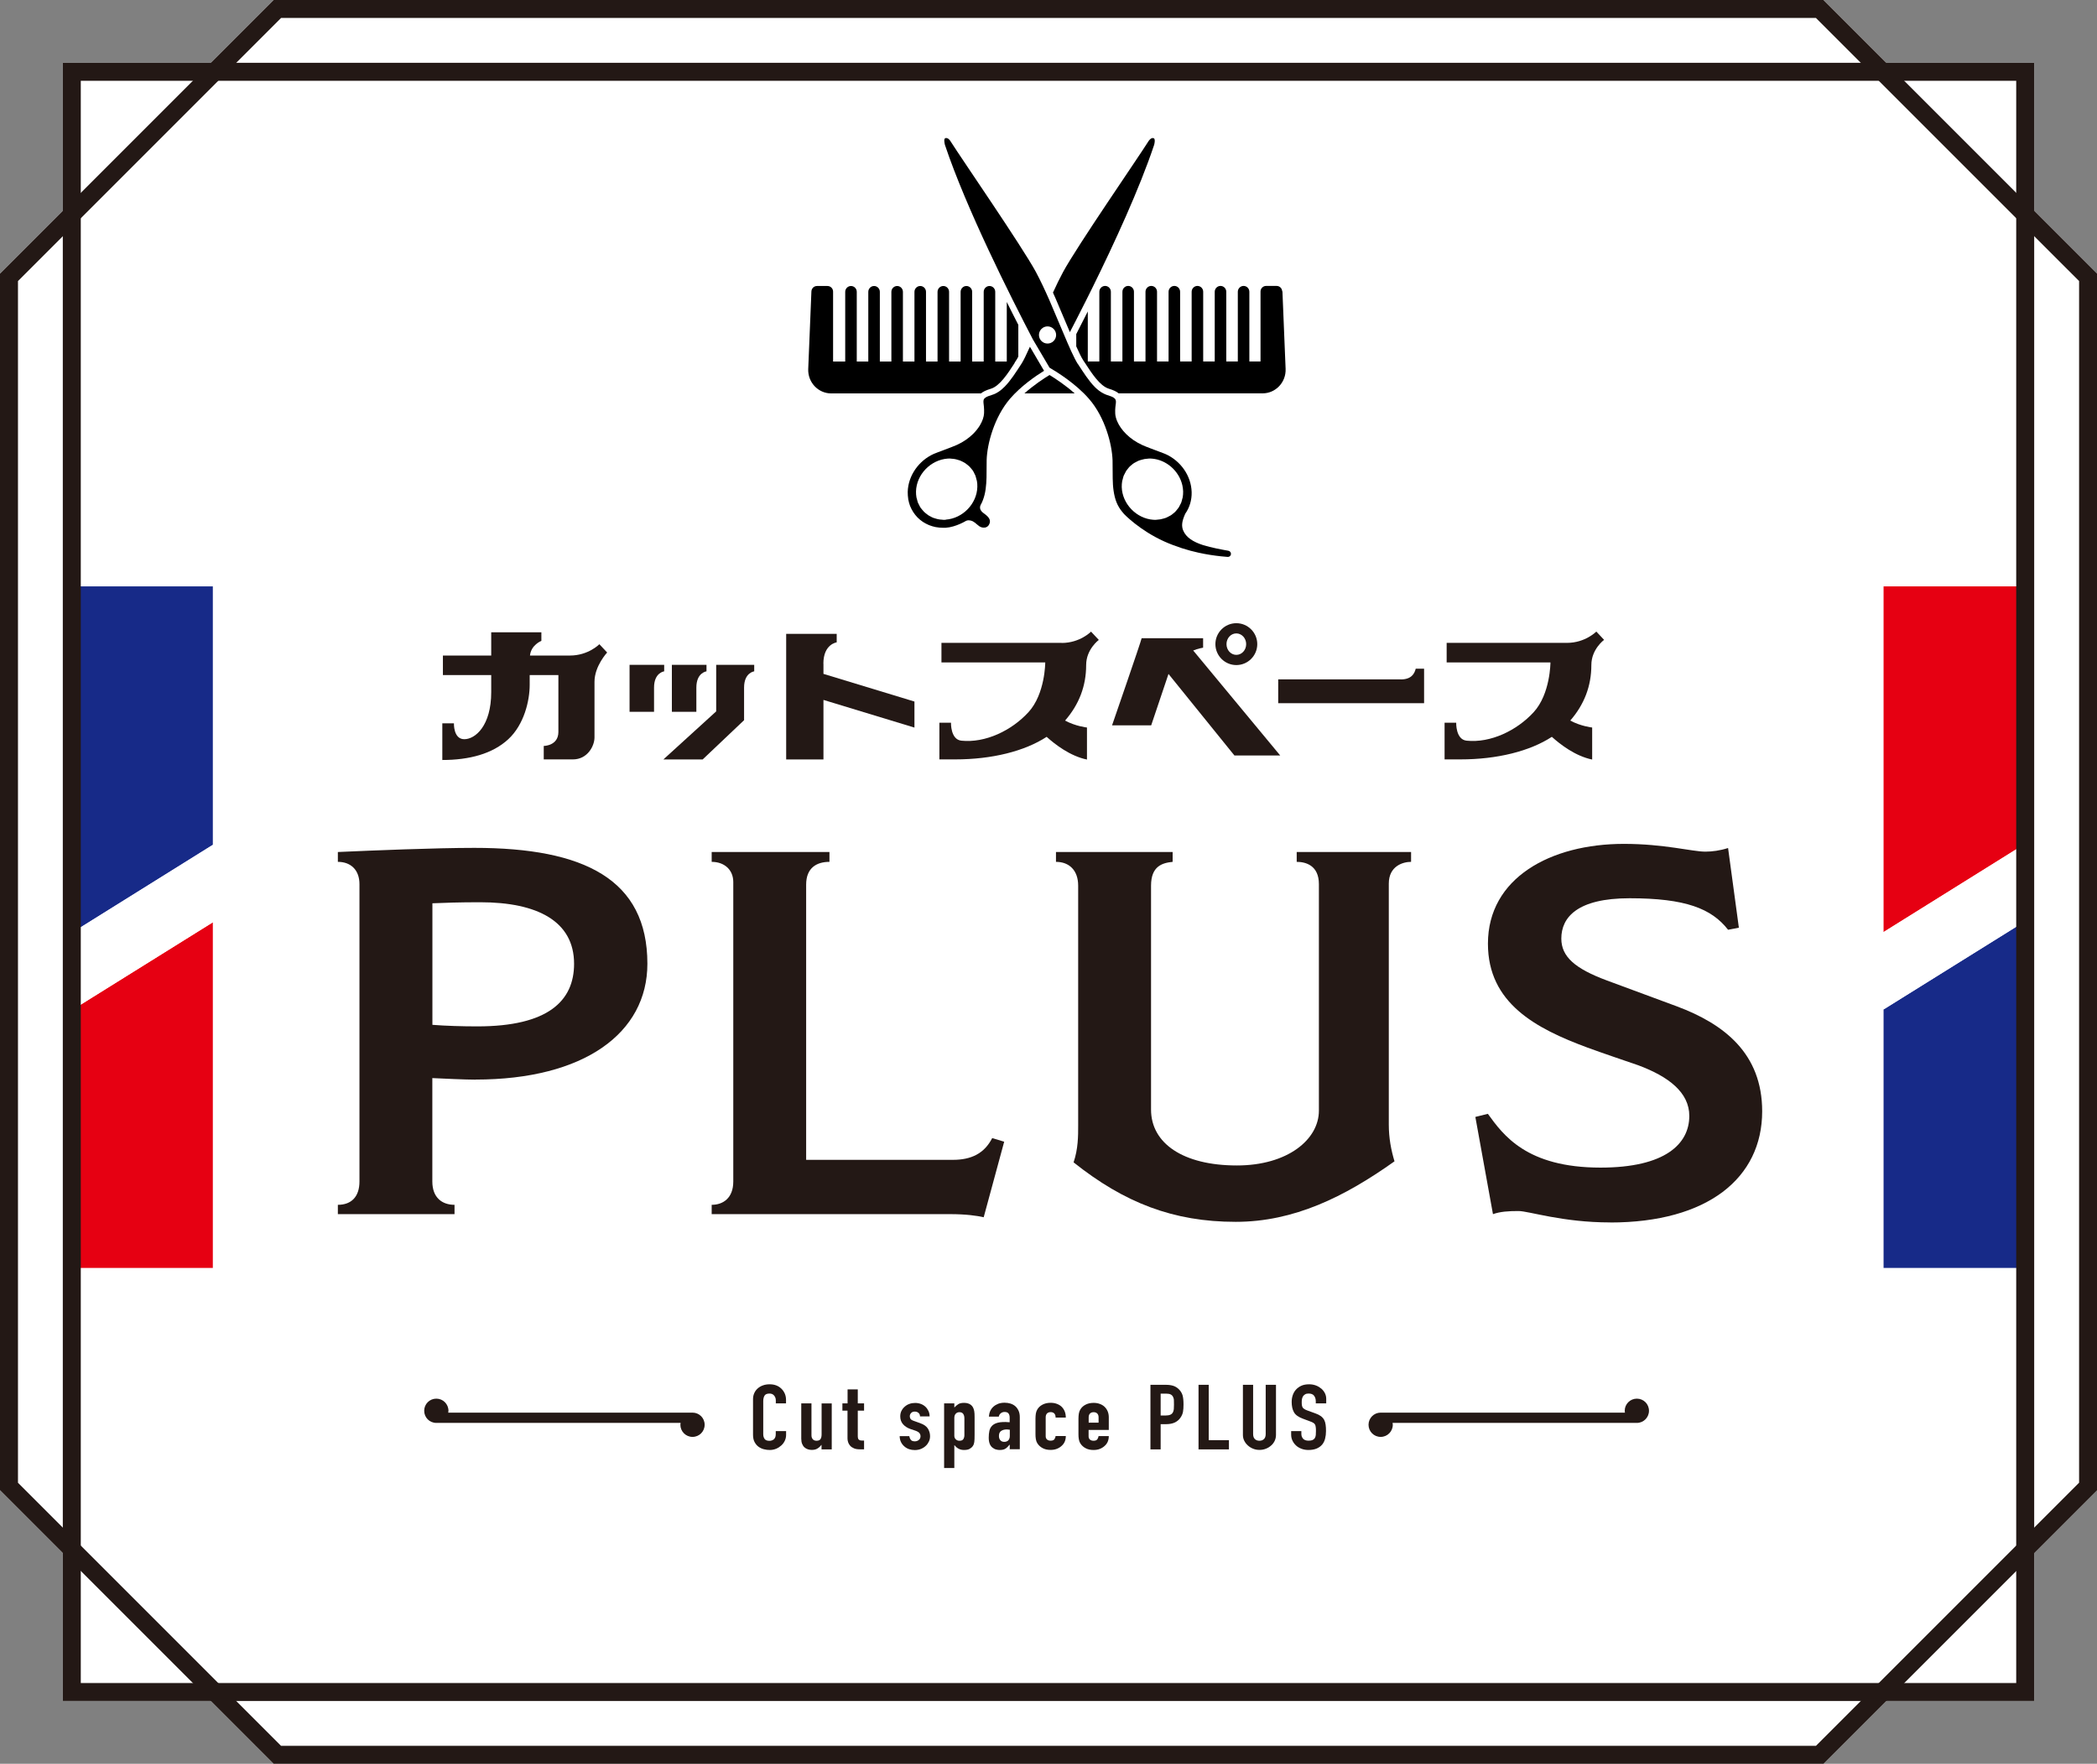 <?xml version="1.0" encoding="UTF-8"?> <svg xmlns="http://www.w3.org/2000/svg" id="_レイヤー_2" viewBox="0 0 283.46 238.42"><rect x="0" y="0" width="283.46" height="238.42" fill="#808080" stroke="none"/><defs><style>.cls-1,.cls-2,.cls-3,.cls-4,.cls-5{stroke-width:0px;}.cls-2{fill:#231815;}.cls-3{fill:#172a88;}.cls-4{fill:#fff;}.cls-5{fill:#e60012;}</style></defs><g id="_レイヤー_1-2"><polygon class="cls-4" points="283.46 36.99 274.97 28.5 274.97 8.49 254.97 8.49 246.48 0 36.99 0 28.5 8.49 8.49 8.49 8.49 28.5 0 36.99 0 201.43 8.49 209.92 8.49 229.93 28.5 229.93 36.99 238.42 246.48 238.42 254.97 229.93 274.97 229.93 274.97 209.92 283.46 201.43 283.46 36.99"></polygon><polygon class="cls-3" points="28.77 79.26 9.87 79.26 9.87 125.99 28.77 114.2 28.77 79.26"></polygon><polygon class="cls-5" points="9.87 171.39 28.77 171.39 28.77 124.67 9.87 136.45 9.87 171.39"></polygon><polygon class="cls-4" points="9.87 125.99 9.87 136.45 28.77 124.67 28.77 114.2 9.87 125.99"></polygon><polygon class="cls-5" points="273.51 79.26 254.61 79.26 254.61 125.99 273.51 114.2 273.51 79.26"></polygon><polygon class="cls-3" points="254.61 171.39 273.51 171.39 273.51 124.67 254.61 136.45 254.61 171.39"></polygon><polygon class="cls-4" points="254.61 125.99 254.61 136.45 273.51 124.67 273.51 114.2 254.61 125.99"></polygon><path class="cls-2" d="m64.29,145.94c-1.46,0-4.31-.14-5.85-.21v13.98c0,2.17,1.31,3.15,3,3.15v1.26h-15.77v-1.26c1.85,0,2.92-1.12,2.92-3.15v-40.2c0-1.89-1.15-3.01-2.92-3.01v-1.33c4.69-.21,13.15-.56,18.46-.56,14.84,0,23.38,4.26,23.38,15.66,0,9.37-8.54,15.66-23.23,15.66Zm.62-23.98c-2.85,0-4.77.07-6.46.14v16.43c1.77.14,4,.21,6.08.21,9.54,0,13.07-3.43,13.07-8.46,0-5.73-4.92-8.32-12.69-8.32Z"></path><path class="cls-2" d="m135.74,154.33l-2.77,10.21c-.92-.21-2.38-.42-4.54-.42h-32.23v-1.26c1.54,0,2.92-.91,2.92-3.15v-40.48c0-1.68-1.23-2.73-2.92-2.73v-1.33h15.92v1.33c-1.77,0-3.15.84-3.15,3.08v37.2h19.84c2.46,0,4.23-.84,5.31-2.94l1.62.49Z"></path><path class="cls-2" d="m190.73,116.5c-1.08,0-3,.56-3,2.94v32.58c0,1.82.31,3.43.77,4.96-6.77,4.82-13.61,8.18-21.46,8.18-8.46,0-15.07-2.59-21.92-8.04.62-1.82.62-3.57.62-4.96v-32.44c0-2.1-1.23-3.22-3-3.22v-1.33h15.77v1.33c-1.38.14-2.92.56-2.92,3.22v30.27c0,4.54,4.31,7.55,11.61,7.55,6.84,0,11.08-3.5,11.08-7.41v-30.62c0-2.52-1.77-3.01-3-3.01v-1.33h15.46v1.33Z"></path><path class="cls-2" d="m217.65,165.24c-6.46,0-11-1.54-12.38-1.54s-2.46.07-3.46.42l-2.38-13.14,1.69-.42c2.08,2.87,5.23,7.27,15.23,7.27,8.77,0,12-3.22,12-6.99,0-3.15-2.77-5.31-6.92-6.85-2.23-.77-4.54-1.54-6.84-2.38-7-2.59-13.46-6.01-13.46-14.05,0-8.88,8.46-13.49,18.38-13.49,5.46,0,9.23,1.05,11,1.05.92,0,2-.14,3.08-.49l1.46,10.77-1.46.28c-2.23-2.87-5.77-4.26-13.31-4.26-7.08,0-9.23,2.59-9.23,5.45,0,2.45,1.85,4.06,6.15,5.66l9.46,3.5c6.38,2.38,11.54,6.36,11.54,14.19,0,9.02-7.38,15.03-20.54,15.03Z"></path><path class="cls-2" d="m77.06,88.61h-5.42c.15-1.45,1.54-1.98,1.54-1.98v-1.16h-6.78v3.14h-6.53v2.64h6.53v2.31c0,4.54-2.15,6.36-3.64,6.36s-1.4-2.15-1.4-2.15h-1.57v4.96c3.64,0,6.78-.83,8.92-2.81s2.89-5.21,2.89-7.35v-1.32h3.88v7.68c0,1.9-1.98,1.9-1.98,1.9v1.82h3.94c1.98,0,2.92-1.82,2.92-2.97v-7.52c0-2.13,1.71-3.96,1.71-3.96l-1.05-1.12s-1.49,1.53-3.97,1.53Z"></path><path class="cls-2" d="m94.13,92.94c0-2.03,1.37-2.19,1.37-2.19v-.88h-4.68v6.35h3.31v-3.28Z"></path><path class="cls-2" d="m89.78,89.87h-4.68v6.35h3.31v-3.28c0-2.03,1.37-2.19,1.37-2.19v-.88Z"></path><path class="cls-2" d="m111.3,89.71c0-2.66,1.8-2.88,1.8-2.88v-1.15h-6.83v16.98h5.04v-8.05l12.3,3.74v-3.52l-12.3-3.74v-1.37Z"></path><path class="cls-2" d="m143.52,86.9h-16.26v2.64h14.03s0,4.26-2.27,6.73c-2.27,2.48-5.83,4.19-9.07,3.85-1.48-.16-1.4-2.43-1.4-2.43h-1.57v4.96h2.14c4.97,0,9.39-1.11,12.36-3.05,1.14,1.03,3.19,2.61,5.45,3.07v-4.33s-1.53-.16-2.96-.94c1.88-2.16,2.85-4.65,2.85-7.51,0-2.13,1.71-3.39,1.71-3.39l-1.05-1.12s-1.49,1.53-3.97,1.53Z"></path><path class="cls-2" d="m216.83,86.49l-1.05-1.12s-1.49,1.53-3.97,1.53h-16.26v2.64h14.03s0,4.26-2.27,6.73c-2.27,2.48-5.83,4.19-9.07,3.85-1.48-.16-1.4-2.43-1.4-2.43h-1.57v4.96h2.14c4.97,0,9.39-1.11,12.36-3.05,1.14,1.03,3.19,2.61,5.45,3.07v-4.33s-1.53-.16-2.96-.94c1.88-2.16,2.85-4.65,2.85-7.51,0-2.13,1.71-3.39,1.71-3.39Z"></path><path class="cls-2" d="m96.81,96.16l-7.14,6.5h5.31l5.6-5.31v-4.41c0-2.03,1.37-2.19,1.37-2.19v-.88h-5.14v6.29Z"></path><path class="cls-2" d="m162.63,87.55v-1.28h-8.31c-.08.45-4,11.78-4,11.78h5.29l2.34-6.95,8.91,11.02h6.19l-11.76-14.19c.65-.27,1.33-.38,1.33-.38Z"></path><path class="cls-2" d="m189.37,91.83h-16.59v3.22h19.72v-4.66h-1.13c-.16.64-.56,1.45-2.01,1.45Z"></path><path class="cls-2" d="m167.12,89.9c1.56,0,2.83-1.27,2.83-2.83s-1.27-2.83-2.83-2.83-2.83,1.27-2.83,2.83,1.27,2.83,2.83,2.83Zm0-4.28c.73,0,1.33.65,1.33,1.45s-.59,1.45-1.33,1.45-1.33-.65-1.33-1.45.59-1.45,1.33-1.45Z"></path><path class="cls-2" d="m246.48,238.42H36.99L0,201.43V36.99L36.99,0h209.49l36.99,36.99v164.45l-36.99,36.99Zm-208.49-2.43h207.48l35.57-35.57V37.99L245.47,2.43H37.99L2.43,37.99v162.44l35.57,35.57Z"></path><path class="cls-2" d="m274.97,229.93H8.49V8.49h266.48v221.44Zm-264.06-2.43h261.63V10.92H10.92v216.59Z"></path><path class="cls-2" d="m106.26,193.43v.54c0,.27-.06.53-.17.77-.11.24-.27.46-.47.64s-.43.34-.7.45c-.27.11-.55.17-.86.17-.26,0-.53-.03-.8-.1-.27-.07-.51-.18-.73-.34-.22-.16-.39-.37-.53-.63-.14-.26-.21-.59-.21-.99v-4.81c0-.29.05-.55.16-.8.11-.25.26-.46.46-.64s.43-.32.71-.42c.27-.1.58-.15.91-.15.65,0,1.17.19,1.58.58.2.19.35.41.47.67.11.26.17.54.17.84v.49h-1.38v-.42c0-.25-.08-.46-.23-.64-.15-.18-.36-.27-.62-.27-.34,0-.57.1-.68.29-.11.19-.17.44-.17.73v4.47c0,.25.06.47.18.64.12.17.34.26.65.26.09,0,.19-.01.29-.04.1-.03.2-.08.29-.14.08-.07.15-.16.2-.27.05-.11.08-.26.08-.43v-.43h1.38Z"></path><path class="cls-2" d="m112.43,189.7v6.22h-1.38v-.6h-.03c-.14.2-.32.36-.52.48-.2.13-.46.19-.78.19-.17,0-.34-.03-.51-.08-.17-.05-.32-.14-.46-.26-.14-.12-.24-.28-.32-.47-.08-.19-.12-.43-.12-.71v-4.77h1.38v4.31c0,.23.06.41.18.54s.28.2.5.2c.26,0,.44-.07.54-.22.1-.15.15-.36.15-.64v-4.18h1.38Z"></path><path class="cls-2" d="m114.57,189.7v-1.89h1.38v1.89h.85v.98h-.85v3.45c0,.15.02.26.05.34.03.08.08.14.16.18.07.04.16.07.26.07.1,0,.23.01.38.01v1.18h-.57c-.32,0-.58-.04-.79-.13-.21-.09-.38-.2-.51-.34-.13-.14-.22-.3-.28-.47-.06-.18-.09-.35-.09-.51v-3.78h-.69v-.98h.69Z"></path><path class="cls-2" d="m124.36,191.45c0-.21-.08-.37-.22-.48-.14-.11-.3-.16-.48-.16-.22,0-.38.06-.5.19s-.18.27-.18.44c0,.11.03.23.09.34.06.11.22.21.49.3l.81.29c.51.18.87.43,1.06.74.19.31.29.65.29,1.02,0,.26-.05.5-.16.73s-.24.42-.43.59c-.18.17-.4.31-.65.41-.25.1-.53.15-.82.15-.56,0-1.03-.16-1.4-.48-.19-.16-.34-.35-.46-.58-.12-.23-.18-.51-.19-.82h1.3c.03.17.09.33.2.48.1.15.29.22.55.22.2,0,.38-.06.53-.18s.24-.28.24-.5c0-.17-.05-.32-.15-.44-.1-.12-.28-.23-.54-.32l-.66-.22c-.43-.15-.77-.37-1.02-.66-.25-.29-.37-.64-.37-1.06,0-.26.05-.51.16-.73.11-.22.26-.42.45-.58.18-.16.39-.29.63-.37.24-.09.5-.13.78-.13s.54.05.78.14c.24.09.44.22.61.38.17.16.31.36.41.58.1.22.15.46.15.72h-1.3Z"></path><path class="cls-2" d="m127.62,198.44v-8.74h1.38v.56c.17-.18.35-.33.53-.45.18-.12.44-.18.78-.18.57,0,.97.2,1.2.59.08.14.14.31.18.52.04.2.05.48.05.82v2.37c0,.46-.01.79-.04.99-.05.41-.26.72-.62.92-.18.11-.44.16-.78.16-.27,0-.51-.06-.72-.17-.21-.11-.39-.27-.55-.47h-.03v3.08h-1.38Zm2.74-6.71c0-.25-.05-.46-.16-.61-.11-.16-.28-.23-.51-.23-.21,0-.37.07-.5.21-.13.14-.19.33-.19.56v2.42c0,.2.07.36.2.48.13.13.29.19.49.19.26,0,.44-.07.53-.22s.14-.32.14-.52v-2.28Z"></path><path class="cls-2" d="m136.49,195.93v-.64h-.03c-.18.23-.36.41-.55.53-.18.12-.44.18-.78.18-.16,0-.33-.02-.49-.07-.17-.04-.33-.13-.48-.25-.15-.11-.28-.28-.37-.5-.09-.22-.14-.5-.14-.84s.03-.66.09-.93c.06-.27.18-.49.35-.67.16-.17.38-.3.66-.39.28-.09.63-.13,1.07-.13h.15c.05,0,.1,0,.15.01.04,0,.1.01.16.01s.13,0,.2.01v-.65c0-.21-.05-.39-.15-.53-.1-.14-.28-.21-.54-.21-.18,0-.34.05-.49.16-.15.11-.25.26-.29.47h-1.34c.04-.56.24-1.01.62-1.35.18-.16.4-.29.65-.39.25-.09.54-.14.85-.14.29,0,.56.04.81.12.25.08.47.2.66.37.18.16.32.37.43.61.11.25.16.53.16.86v4.33h-1.38Zm0-2.67c-.15-.02-.28-.04-.38-.04-.3,0-.55.06-.76.19-.21.13-.32.36-.32.69,0,.24.06.43.19.58s.3.22.53.22.42-.07.55-.21c.13-.14.2-.34.2-.59v-.85Z"></path><path class="cls-2" d="m141.35,194.13c0,.2.06.35.18.45.12.11.29.16.49.16.26,0,.43-.07.52-.21.09-.14.14-.28.15-.42h1.38c0,.55-.18.99-.55,1.32-.18.17-.4.31-.65.41-.25.1-.54.15-.85.15-.43,0-.8-.08-1.1-.25-.3-.16-.53-.38-.7-.65-.1-.16-.17-.35-.2-.56-.04-.21-.05-.45-.05-.7v-2.05c0-.25.02-.49.05-.7.04-.21.1-.4.2-.56.16-.27.39-.49.7-.65.3-.16.67-.25,1.1-.25.32,0,.6.05.86.15.26.1.47.23.65.41.36.37.54.85.54,1.44h-1.38c0-.25-.06-.44-.18-.56-.12-.12-.29-.18-.49-.18s-.37.06-.49.18c-.12.12-.18.3-.18.53v2.54Z"></path><path class="cls-2" d="m149.88,193.29h-2.73v.85c0,.2.06.35.18.45.12.11.29.16.49.16.26,0,.43-.07.52-.21.09-.14.14-.28.16-.42h1.38c0,.55-.18.99-.55,1.32-.18.17-.4.31-.65.41-.25.1-.54.15-.85.15-.43,0-.8-.08-1.1-.25-.3-.16-.53-.38-.7-.65-.1-.16-.17-.35-.2-.56-.04-.21-.05-.45-.05-.7v-2.05c0-.25.02-.49.05-.7.04-.21.1-.4.2-.56.16-.27.39-.49.7-.65.3-.16.67-.25,1.1-.25.32,0,.6.05.86.15.26.1.47.23.65.41.36.37.54.83.54,1.39v1.72Zm-2.73-.98h1.35v-.71c0-.24-.06-.41-.18-.53-.12-.12-.29-.18-.49-.18s-.37.06-.49.18c-.12.12-.18.3-.18.53v.71Z"></path><path class="cls-2" d="m155.51,195.93v-8.74h2.07c.38,0,.71.04,1,.13.29.09.55.25.78.48.23.23.4.5.49.8.09.31.13.72.13,1.25,0,.39-.02.72-.07.99-.05.27-.16.52-.32.76-.19.29-.44.51-.76.67-.32.16-.73.24-1.24.24h-.7v3.41h-1.38Zm1.38-7.56v2.97h.66c.28,0,.49-.04.65-.11s.27-.18.34-.31c.07-.12.11-.27.13-.45.01-.18.02-.38.02-.6,0-.2,0-.4-.01-.58,0-.18-.05-.35-.12-.48-.07-.14-.18-.25-.32-.32-.14-.07-.35-.11-.62-.11h-.72Z"></path><path class="cls-2" d="m162.01,195.93v-8.74h1.38v7.48h2.73v1.25h-4.1Z"></path><path class="cls-2" d="m172.48,187.19v6.77c0,.29-.06.55-.17.79-.11.24-.27.46-.48.64-.21.19-.45.34-.72.44-.27.11-.56.16-.86.16s-.59-.05-.86-.16c-.27-.11-.5-.25-.71-.44-.21-.19-.37-.4-.49-.64-.12-.24-.18-.5-.18-.79v-6.77h1.38v6.65c0,.31.08.54.24.69s.36.22.61.22.45-.07.61-.22.24-.38.24-.69v-6.65h1.38Z"></path><path class="cls-2" d="m179.24,189.7h-1.38v-.28c0-.29-.07-.53-.22-.74-.15-.21-.4-.31-.75-.31-.19,0-.34.03-.46.1-.12.07-.21.15-.28.25-.07.11-.12.23-.15.36s-.04.28-.04.42c0,.17,0,.32.02.43.01.11.05.22.1.31.05.09.13.17.24.23.1.07.24.13.43.2l1.05.38c.31.11.55.23.74.37.19.14.34.31.45.5.1.2.17.42.2.67.04.25.05.53.05.85,0,.37-.04.71-.12,1.02-.08.32-.21.58-.39.8-.19.23-.44.41-.74.54-.31.13-.68.2-1.12.2-.33,0-.64-.05-.93-.16-.29-.11-.54-.25-.74-.44-.21-.19-.37-.41-.49-.66-.12-.25-.18-.52-.18-.82v-.47h1.38v.39c0,.23.07.44.22.62.15.18.4.28.75.28.23,0,.42-.03.55-.09.13-.06.23-.15.3-.26.07-.11.11-.25.13-.41.01-.16.02-.34.02-.53,0-.23,0-.42-.03-.56-.02-.15-.05-.27-.11-.36-.06-.09-.15-.16-.25-.22-.1-.06-.24-.12-.41-.18l-.99-.37c-.59-.22-.99-.51-1.19-.88-.2-.36-.3-.82-.3-1.37,0-.33.05-.64.15-.93.1-.29.25-.55.45-.76.19-.21.43-.38.72-.51.29-.13.64-.19,1.05-.19.34,0,.65.06.94.17.28.11.53.27.74.45.41.39.62.84.62,1.35v.61Z"></path><path class="cls-2" d="m93.61,190.95h-33.02c.01-.08.03-.17.03-.25,0-.9-.73-1.64-1.64-1.64s-1.64.73-1.64,1.64.73,1.64,1.64,1.64h33.02c-.01.08-.03.17-.03.25,0,.9.73,1.64,1.64,1.64s1.64-.73,1.64-1.64-.73-1.64-1.64-1.64Z"></path><path class="cls-2" d="m186.63,190.95h33.02c-.01-.08-.03-.17-.03-.25,0-.9.73-1.64,1.64-1.64s1.64.73,1.64,1.64c0,.9-.73,1.64-1.64,1.64h-33.02c.01.08.03.17.03.25,0,.9-.73,1.64-1.64,1.64s-1.64-.73-1.64-1.64c0-.9.73-1.64,1.64-1.64Z"></path><path class="cls-1" d="m173.32,39.38c-.02-.41-.35-.73-.75-.73h-1.43c-.41,0-.75.34-.75.76v9.45h-1.51v-9.42c0-.44-.35-.79-.78-.79s-.78.36-.78.79v9.42h-1.56v-9.42c0-.44-.35-.79-.78-.79s-.78.36-.78.79v9.42h-1.56v-9.42c0-.44-.35-.79-.78-.79s-.78.36-.78.79v9.42h-1.56v-9.42c0-.44-.35-.79-.78-.79s-.78.36-.78.79v9.42h-1.56v-9.42c0-.44-.35-.79-.78-.79s-.78.36-.78.79v9.42h-1.56v-9.42c0-.44-.35-.79-.78-.79s-.78.36-.78.79v9.42h-1.56v-9.42c0-.44-.35-.79-.78-.79s-.78.36-.78.79v9.42h-1.56v-6.76c-.55,1.1-1.08,2.13-1.56,3.06v1.66c.35.78.69,1.5.94,1.88l.22.33c.96,1.47,2.04,3.14,3.24,3.51.61.19,1.04.38,1.33.63h19.46c1.77,0,3.18-1.5,3.11-3.3l-.43-10.49Z"></path><path class="cls-1" d="m138.48,53.18h6.79c-1.26-1.12-2.62-2.01-3.4-2.49-.78.47-2.14,1.37-3.4,2.49Z"></path><path class="cls-1" d="m137.14,49.04l.22-.33c.09-.13.19-.31.29-.51v-4.29c-.49-.96-1.02-1.99-1.56-3.09v8.05h-1.56v-9.42c0-.44-.35-.79-.78-.79s-.78.36-.78.79v9.42h-1.56v-9.42c0-.44-.35-.79-.78-.79s-.78.36-.78.79v9.42h-1.56v-9.42c0-.44-.35-.79-.78-.79s-.78.36-.78.79v9.42h-1.56v-9.42c0-.44-.35-.79-.78-.79s-.78.36-.78.79v9.42h-1.56v-9.42c0-.44-.35-.79-.78-.79s-.78.36-.78.79v9.42h-1.56v-9.42c0-.44-.35-.79-.78-.79s-.78.36-.78.79v9.42h-1.56v-9.42c0-.44-.35-.79-.78-.79s-.78.36-.78.79v9.42h-1.64v-9.45c0-.42-.34-.76-.75-.76h-1.43c-.4,0-.73.32-.75.73l-.43,10.49c-.07,1.8,1.34,3.3,3.11,3.3h20.24c.29-.25.71-.44,1.33-.63,1.2-.36,2.28-2.03,3.24-3.51Z"></path><path class="cls-1" d="m141.14,50.14h0s-1.92-3.27-1.92-3.27c-.01.03-.02.05-.04.08-.44.99-.82,1.78-1.11,2.23-.71,1.08-1.44,2.26-2.28,3.1-.5.51-1.05.9-1.64,1.08-.45.14-.74.25-.92.37-.14.09-.22.19-.26.3-.04.11-.04.24-.03.4.03.32.11.76.08,1.42-.02.5-.22,1.08-.57,1.66-.24.39-.55.78-.92,1.15-.57.56-1.29,1.07-2.16,1.47-.75.34-2.76,1.05-3.16,1.23-1.99.9-3.45,2.9-3.51,5.13,0,.34.02.66.07.97,0,.02,0,.03,0,.03.06.32.14.6.24.88,0,.02.02.05.03.07.11.27.24.52.39.75.02.03.03.06.05.08.15.23.32.44.51.64.03.03.05.05.08.08.19.19.4.36.62.51.03.02.07.05.1.07.23.15.47.27.72.38.04.02.08.03.12.05.26.1.52.18.8.24.04,0,.09.02.13.02.28.05.57.08.87.08.13,0,.27,0,.4,0,1.39-.09,2.76-.94,2.76-.94.12-.05.23-.07.34-.07.01,0,.03,0,.04,0,.02,0,.03,0,.05.01.12,0,.25.03.36.08,0,0,.01,0,.02,0,.11.05.22.12.32.19.02.01.04.03.06.04.11.08.21.17.3.25.1.09.2.17.29.23h0c.11.08.23.12.35.16.04,0,.07.01.11.02.09.01.18.02.27,0,.02,0,.04,0,.06,0,.1-.02.2-.06.29-.12.02-.01.03-.03.05-.04.09-.07.16-.16.21-.27.03-.06.05-.12.07-.18.12-.42-.07-.8-.78-1.3-.54-.38-.61-.76-.45-1.13.13-.22.23-.45.32-.69.36-.94.45-1.98.48-3.03.02-.79,0-1.59.02-2.38.03-1.06.28-2.51.8-4.01.52-1.5,1.3-3.04,2.39-4.3,1.44-1.66,3.4-3.02,4.6-3.76Zm-13.29,20.12c-.1,0-.2.01-.3.01s-.19-.02-.29-.03c-.12,0-.25-.02-.36-.04-.14-.02-.28-.06-.41-.1-.11-.03-.23-.06-.33-.1-.13-.05-.25-.11-.37-.18-.1-.05-.2-.1-.29-.16-.12-.08-.22-.16-.33-.25-.08-.07-.17-.13-.25-.21-.1-.1-.19-.21-.28-.32-.07-.08-.14-.16-.2-.25-.08-.12-.15-.26-.21-.39-.04-.09-.1-.17-.14-.27-.06-.16-.1-.32-.14-.49-.02-.09-.05-.17-.07-.25-.04-.26-.07-.52-.06-.8h0c.06-2.29,1.98-4.27,4.27-4.44.1,0,.2-.01.3-.01.1,0,.19.02.29.03.12,0,.25.02.36.04.14.02.28.06.41.1.11.03.22.06.33.1.13.05.25.11.38.18.1.05.2.1.29.16.12.08.22.16.33.25.08.07.17.13.25.21.1.1.19.21.28.32.07.08.14.16.19.24.08.12.15.26.21.4.04.09.1.17.13.26.06.16.1.33.14.49.02.08.05.16.07.25.05.26.07.53.06.81-.06,2.28-1.98,4.26-4.27,4.42Z"></path><path class="cls-1" d="m142.34,39.56c.11.24.21.46.32.72l1.96,4.62c.03-.06.06-.12.09-.18.23-.45.48-.93.74-1.43h0c.44-.87.91-1.8,1.41-2.78.26-.52.52-1.05.79-1.59,2.95-5.98,6.38-13.42,8.34-19.28,0-.03.02-.06.03-.1.03-.12.06-.27.07-.43,0-.1,0-.2-.02-.27s-.06-.13-.12-.16h0s-.09-.02-.13-.02h0c-.07,0-.13.02-.19.05,0,0-.02,0-.02.01-.06.03-.11.08-.16.12,0,0-.02.02-.03.03-.05.05-.09.1-.13.15,0,0-.01.02-.02.03-.04.05-.07.1-.09.14-1.45,2.3-9.55,14.03-11.47,17.56-.45.83-.92,1.8-1.38,2.81Z"></path><path class="cls-1" d="m145.68,49.18c-.24-.37-.55-.99-.9-1.75-.07-.17-.15-.34-.23-.52-.07-.15-.14-.31-.21-.47-.08-.18-.15-.36-.23-.54l-2.24-5.28c-.16-.35-.31-.71-.47-1.05-.15-.34-.3-.67-.46-.99-.31-.65-.62-1.27-.92-1.83-1.92-3.53-10.02-15.26-11.47-17.56-.03-.04-.06-.09-.09-.14,0,0-.01-.02-.02-.03-.04-.05-.08-.1-.13-.15,0,0-.02-.02-.03-.03-.05-.05-.1-.09-.16-.12,0,0-.02,0-.02-.01-.06-.03-.12-.05-.19-.05h0s-.09,0-.13.02c-.12.04-.15.23-.13.43.01.15.04.31.07.43.01.04.02.07.03.1,2.86,8.53,8.81,20.38,11.88,26.26l2.24,3.8c.9.52,3.54,2.14,5.33,4.21,1.1,1.26,1.88,2.81,2.39,4.3.52,1.5.76,2.94.8,4.01.02.8,0,1.64.02,2.48.01.56.04,1.11.12,1.65.08.54.2,1.06.39,1.54.1.24.21.48.35.7.06.1.14.21.21.32.15.21.32.4.41.51.05.05.07.08.07.08,0,0,2.08,2.19,5.44,3.7.4.18.79.34,1.19.49.79.3,1.56.55,2.31.75.38.1.74.19,1.11.27,1.09.24,2.11.39,3.04.49.31.03.6.06.89.08.04,0,.07,0,.11-.01.02,0,.04,0,.06-.01.03-.01.05-.03.08-.04.02-.01.04-.02.05-.03.03-.02.05-.05.07-.08,0-.01.02-.02.03-.04.03-.04.04-.09.05-.15.03-.22-.12-.43-.34-.47-.75-.13-2.37-.43-3.41-.76-1.4-.45-2.3-1.06-2.68-1.93-.08-.17-.13-.34-.15-.51-.05-.34,0-.69.13-1.11.07-.21.16-.44.27-.69.57-.81.9-1.82.87-2.93-.06-2.23-1.51-4.23-3.51-5.13-.05-.02-.13-.05-.22-.09-.19-.08-.46-.18-.76-.29s-.64-.24-.96-.36c-.48-.18-.94-.36-1.22-.49-1.75-.8-2.9-2.06-3.39-3.2-.16-.38-.26-.75-.27-1.08-.02-.33,0-.6.02-.84.01-.15.03-.29.05-.41,0-.06.01-.12.02-.17.01-.16.01-.29-.03-.4s-.12-.21-.26-.3c-.09-.06-.21-.12-.36-.18-.15-.06-.34-.12-.56-.19-.15-.05-.3-.12-.44-.19h0c-.43-.21-.82-.51-1.2-.89-.84-.85-1.57-2.02-2.28-3.1Zm-4.08-5.06h0c.32,0,.61.13.82.34.21.21.34.5.34.82s-.13.61-.34.82-.5.34-.82.34h0c-.32,0-.61-.13-.82-.34-.21-.21-.34-.5-.34-.82s.13-.61.34-.82.5-.34.82-.34Zm10.65,19.5c.06-.09.13-.17.2-.25.09-.11.17-.22.27-.32.08-.08.17-.14.25-.21.11-.09.21-.18.33-.25.09-.06.2-.11.3-.16.12-.06.24-.13.37-.18.11-.04.22-.07.33-.1.14-.04.27-.07.41-.1.12-.02.24-.03.36-.04.1,0,.19-.03.29-.03s.2,0,.3.01c2.01.14,3.72,1.68,4.16,3.59.06.27.1.55.11.84,0,.28-.01.55-.06.81-.02.09-.05.17-.07.25-.04.17-.08.33-.14.49-.04.1-.09.18-.14.27-.07.13-.13.27-.21.39-.06.09-.13.16-.2.25-.09.11-.17.22-.27.32-.08.08-.17.14-.25.21-.11.09-.21.18-.33.25-.09.06-.2.11-.3.16-.12.06-.24.13-.37.18-.11.04-.22.07-.33.1-.14.04-.27.07-.41.1-.12.02-.24.03-.36.04-.1,0-.19.03-.29.03s-.2,0-.3-.01c-2.29-.16-4.2-2.15-4.27-4.42,0-.28.01-.55.06-.81.02-.09.05-.17.07-.25.04-.17.08-.33.14-.49.04-.1.09-.18.14-.27.07-.13.13-.27.21-.39Z"></path></g></svg> 